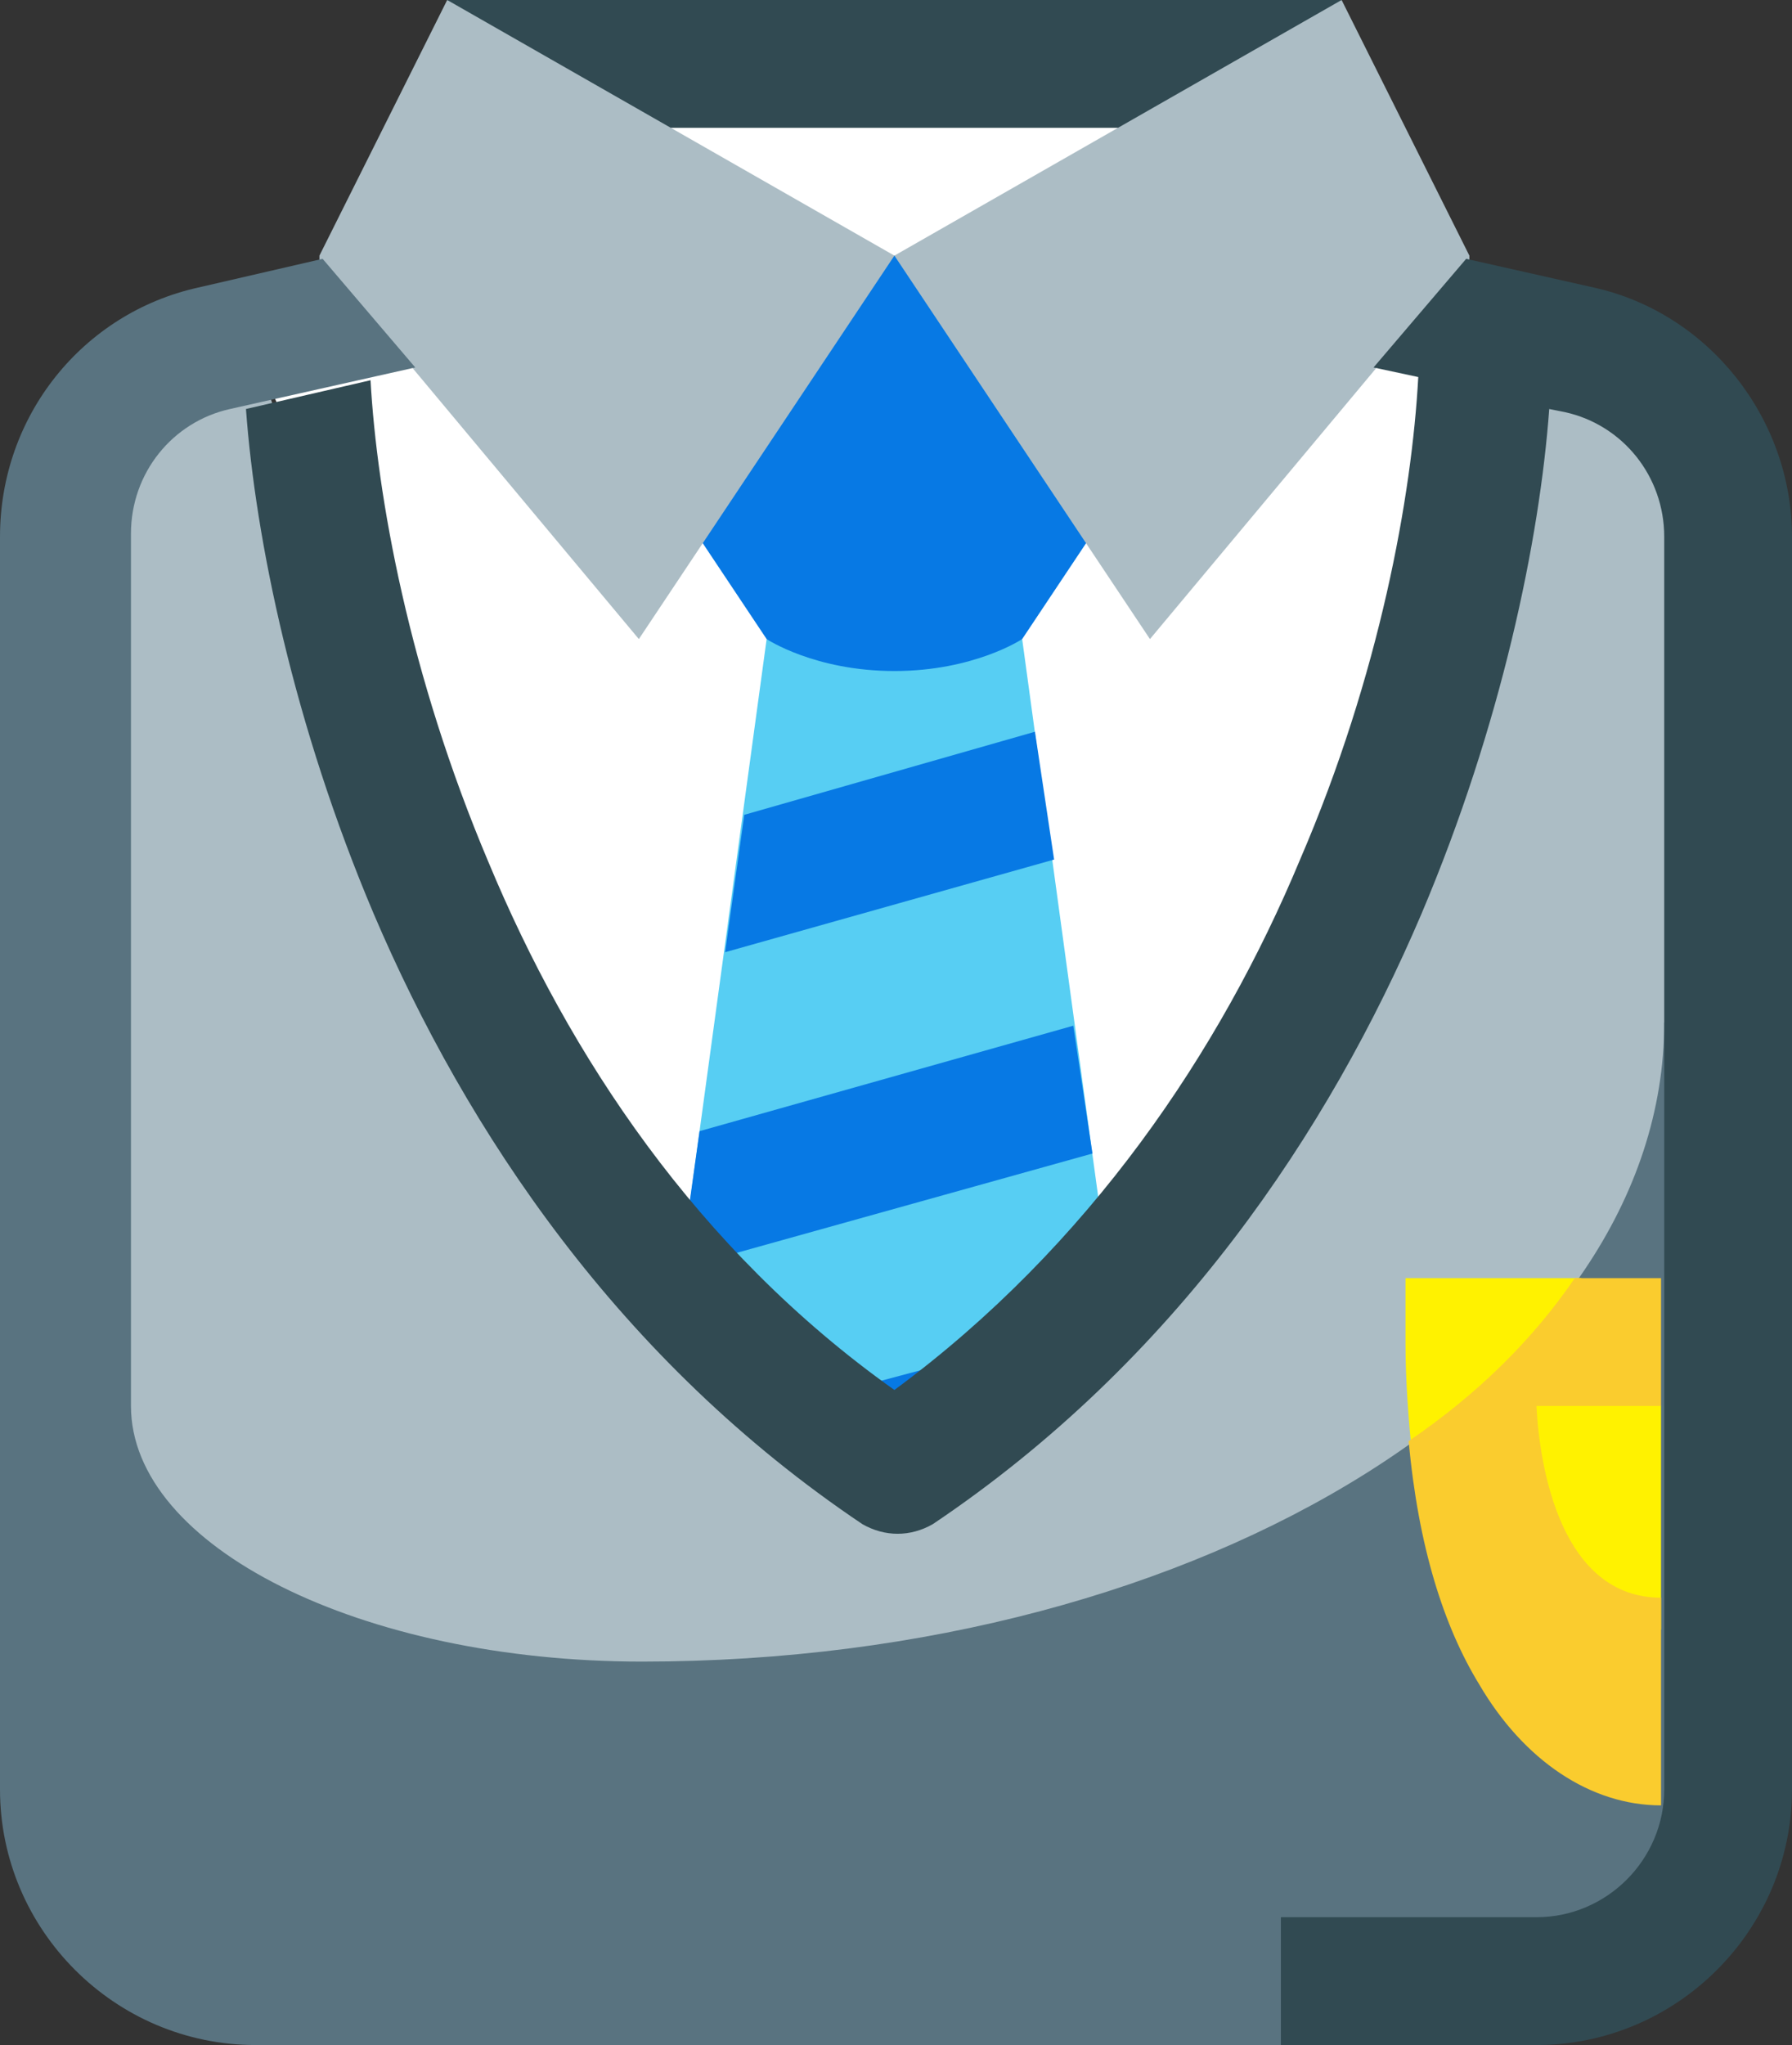 <?xml version="1.0" encoding="UTF-8"?><svg xmlns="http://www.w3.org/2000/svg" xmlns:xlink="http://www.w3.org/1999/xlink" height="64.0" preserveAspectRatio="xMidYMid meet" version="1.0" viewBox="4.0 0.0 56.1 64.0" width="56.1" zoomAndPan="magnify"><rect x="4.0" y="0.0" width="56.1" height="64.0" fill="#333333" stroke="none"/><g><g id="change1_1"><path d="M12 11L20 2 44 2 52 11 40 40 24 40z" fill="#fff"/></g><g id="change2_1"><path d="M28 20L25 42 32 46 39 42 36 20z" fill="#57cef3"/></g><g id="change3_1"><path d="M32,21c-2.5,0-4-1-4-1L20,8h24l-8,12C36,20,34.5,21,32,21z M37.6,32.1l-11.7,3.3l-0.6,4.3l12.9-3.6L37.6,32.1z M36.4,22.9l-9.1,2.6l-0.6,4.3l10.3-2.9L36.4,22.9z M31.5,47.4l3-0.8l-1-3.9l-3,0.8L31.5,47.4z" fill="#0779e4"/></g><g id="change4_1"><path d="M18,0l7,2v2l7,4l-8,12l-7.1-8.5L14,10V8L18,0z M32,8l8,12l7.1-8.5L50,10V8l-4-8l-7,2v2L32,8z M7,53h50V11h-5 c0,0-10.5,34-20,34S12,11,12,11H7V53z" fill="#acbdc5"/></g><g id="change5_1"><path d="M10.2,9l3.9-0.9l2.9,3.4l-5.8,1.3c-1.8,0.4-3.1,2-3.1,3.9V44c0,4.4,7.2,8,16,8c17.7,0,32-9,32-20h1v29H45v3H12 c-4.4,0-8-3.6-8-8V16.8C4,13,6.6,9.8,10.2,9z" fill="#597380"/></g><g id="change6_1"><path d="M25,4l-7-4h28l-7,4H25z M49.9,8.1l-2.9,3.4l1.4,0.3c-0.2,3.7-1.2,9.3-3.7,15.1c-2.5,6-6.6,12.1-12.7,16.6 C25.8,39.1,21.8,33,19.3,27c-2.5-5.9-3.5-11.5-3.7-15.1l-3.9,0.9c0.3,4.1,1.5,9.9,4,15.8c2.9,6.8,7.7,14,15.3,19.1 c0.7,0.4,1.5,0.4,2.2,0c7.6-5.1,12.4-12.3,15.3-19.1c2.5-5.9,3.7-11.7,4-15.8l0.5,0.1c1.8,0.4,3.1,2,3.1,3.9V56c0,2.2-1.8,4-4,4h-8 v4h8c4.4,0,8-3.6,8-8V16.8c0-3.7-2.6-7-6.2-7.8L49.9,8.1z" fill="#314a52"/></g><g id="change7_1"><path d="M56,51l-7.8-5.5C48.1,44.4,48,43.3,48,42v-2h5.5l2.5,4V51z" fill="#fff200"/></g><g id="change8_1"><path d="M48.1,45.1c0.3,3.3,1.1,5.8,2.2,7.6c1.4,2.4,3.5,3.8,5.7,3.8V50c-3.1,0-3.8-4-3.9-6H56v-4h-2.7 C52,41.9,50.3,43.6,48.1,45.1z" fill="#facc2e"/></g></g></svg>